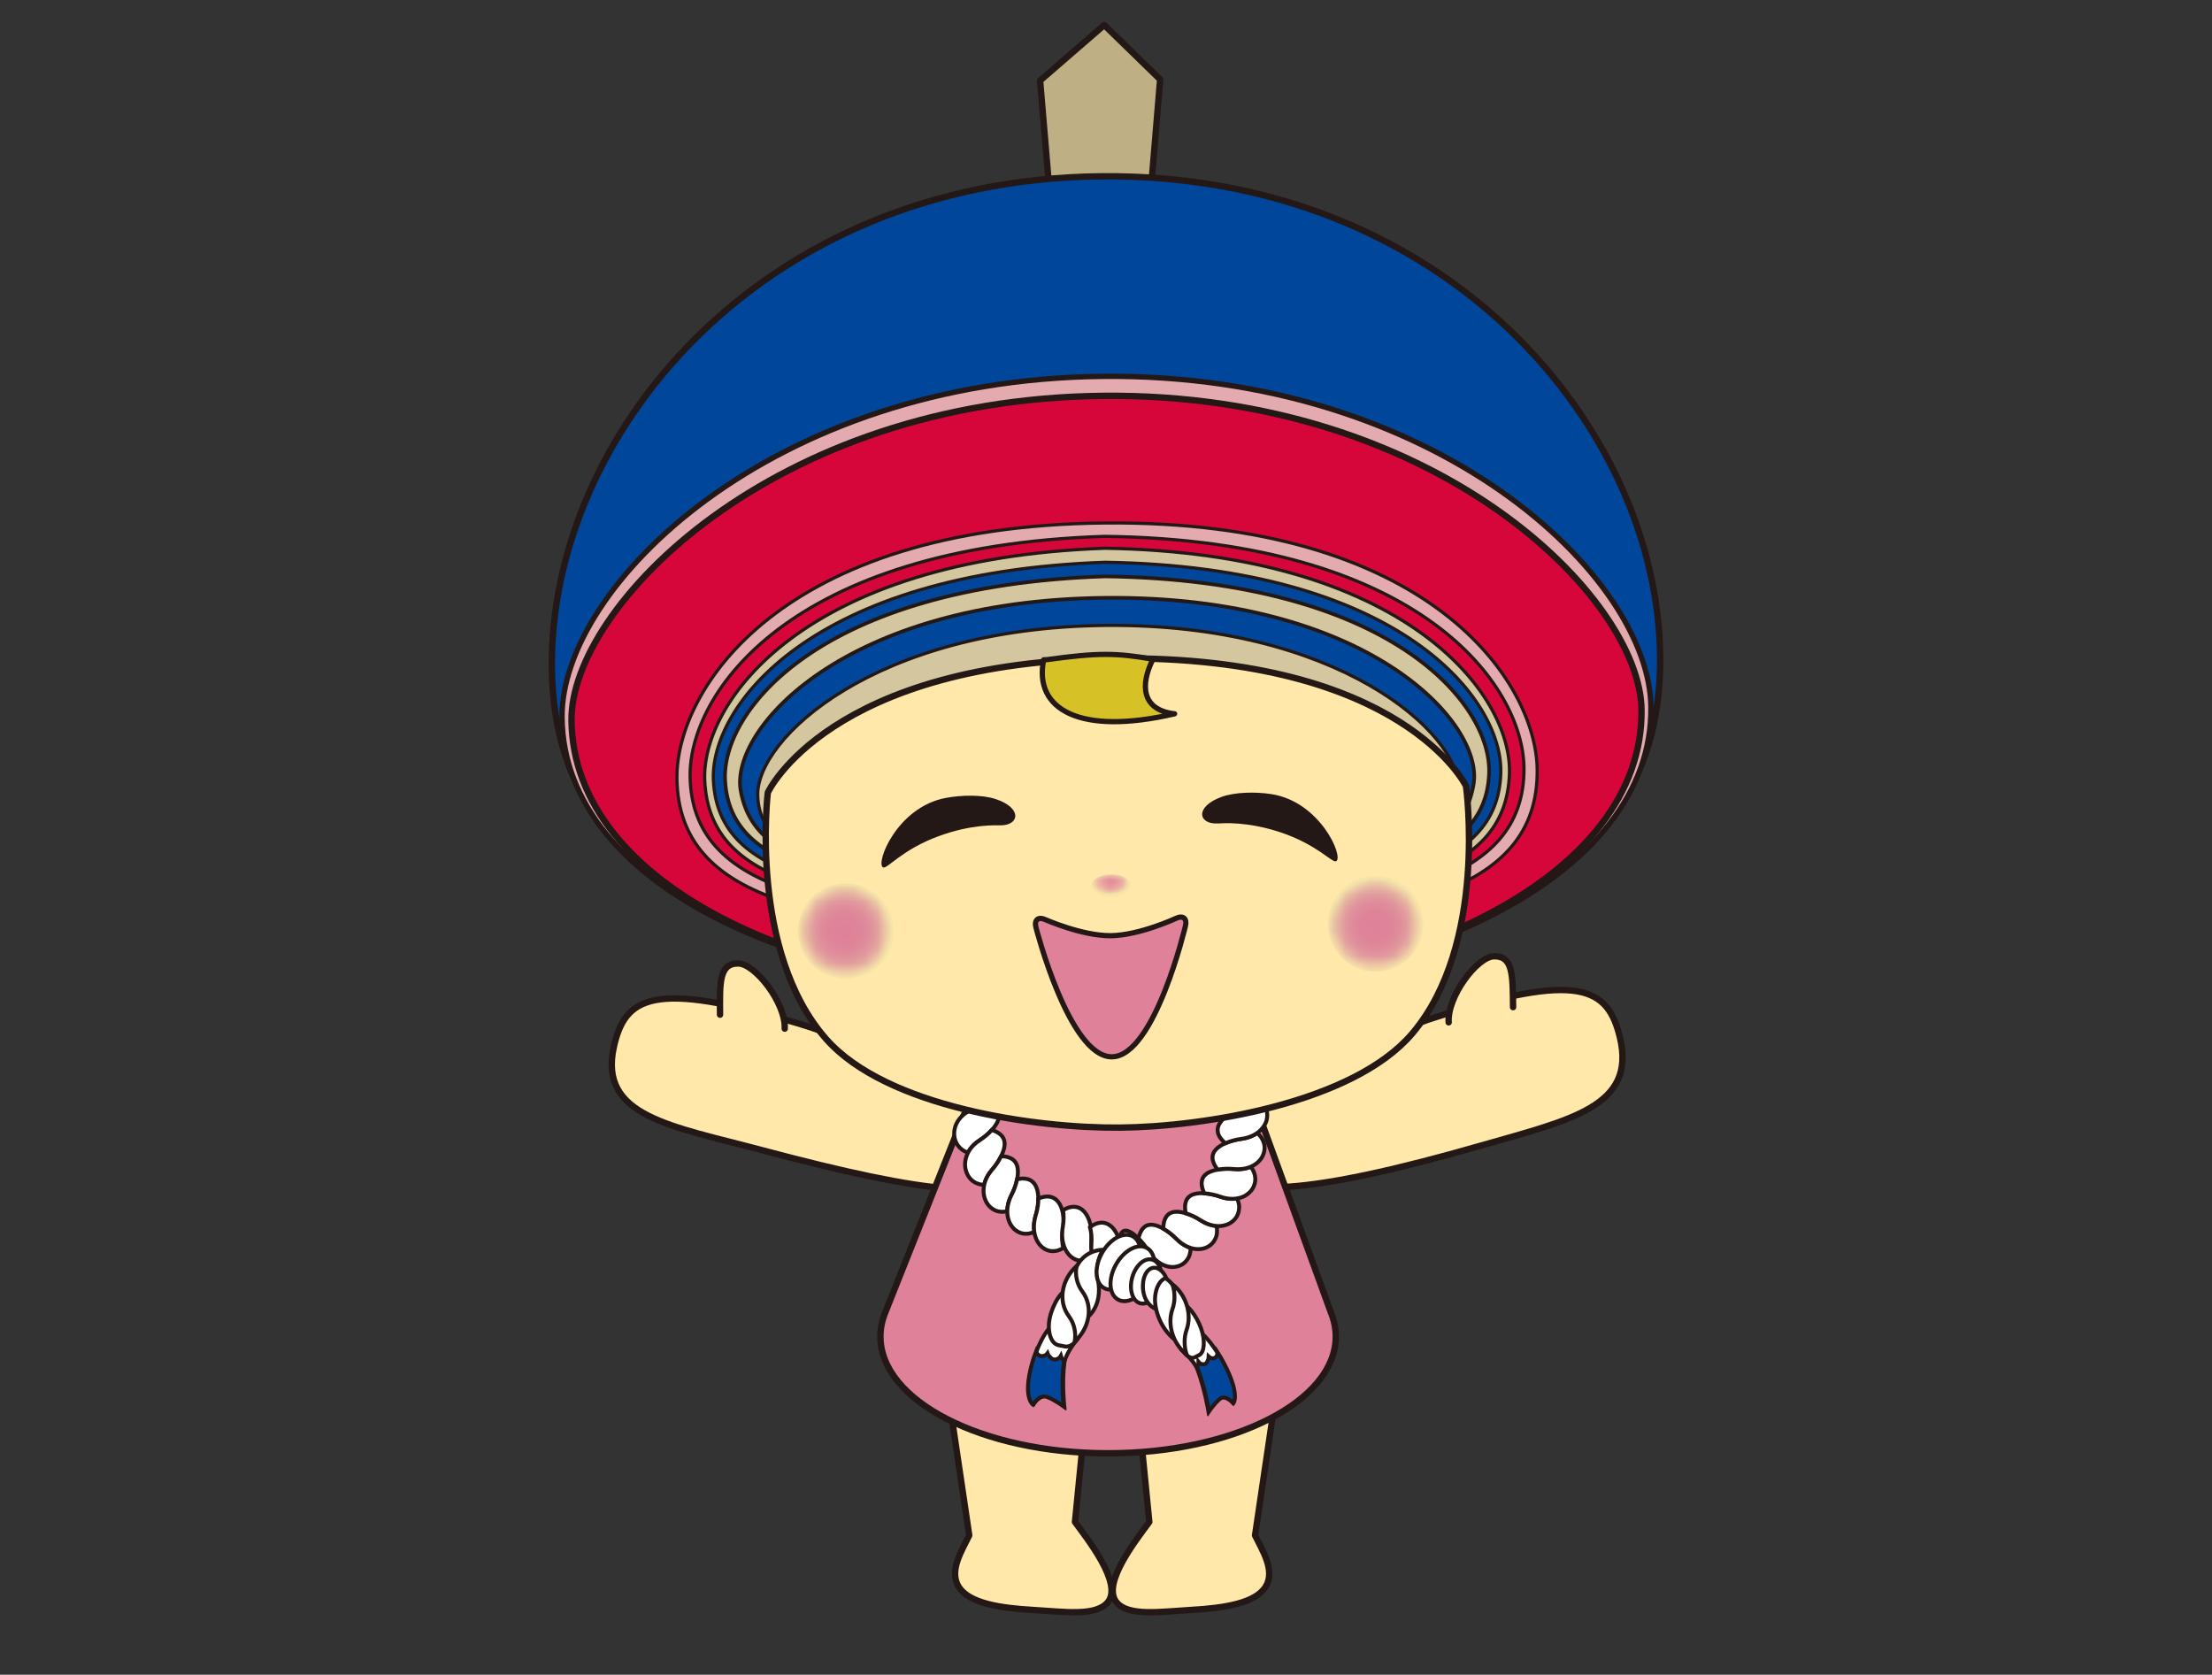 <?xml version="1.0" encoding="utf-8"?>
<!-- Generator: Adobe Illustrator 15.0.0, SVG Export Plug-In  -->
<!DOCTYPE svg PUBLIC "-//W3C//DTD SVG 1.1//EN" "http://www.w3.org/Graphics/SVG/1.1/DTD/svg11.dtd">
<svg version="1.1"
	 xmlns="http://www.w3.org/2000/svg" xmlns:xlink="http://www.w3.org/1999/xlink" xmlns:a="http://ns.adobe.com/AdobeSVGViewerExtensions/3.0/"
	 x="0px" y="0px" width="177px" height="134px" viewBox="-43.902 -1.747 177 134" enable-background="new -43.902 -1.747 177 134"
	 xml:space="preserve">
<rect x="-43.902" y="-1.747" width="177" height="134" fill="#333333" stroke="none"/>
<defs>
</defs>
<path fill="#FFE8A9" d="M48.063,120.032l-1.041-10.542l11.327-0.688l-1.824,12.301c0.565,1.179,1.647,2.82,0.85,4.106
	c-0.818,1.321-3.273,1.709-5.931,1.861c-2.549,0.146-5.097,0.547-6.03-0.647C44.238,124.917,47.139,121.309,48.063,120.032"/>
<path fill="none" stroke="#231815" stroke-width="0.51" stroke-linecap="round" stroke-linejoin="round" stroke-miterlimit="10" d="
	M48.063,120.032l-1.041-10.542l11.327-0.688l-1.824,12.301c0.565,1.179,1.647,2.82,0.85,4.106c-0.818,1.321-3.273,1.709-5.931,1.861
	c-2.549,0.146-5.097,0.547-6.03-0.647C44.238,124.917,47.139,121.309,48.063,120.032z"/>
<path fill="#FFE8A9" d="M85.723,81.279c1.32,5.521-3.955,6.581-11.122,8.639c-13.233,3.8-20.431,4.503-21.409,1.364
	c-0.979-3.139,10.764-9.404,17.869-11.665C82.453,75.992,84.752,77.227,85.723,81.279"/>
<path fill="none" stroke="#231815" stroke-width="0.51" stroke-linecap="round" stroke-linejoin="round" stroke-miterlimit="10" d="
	M85.723,81.279c1.32,5.521-3.955,6.581-11.122,8.639c-13.233,3.8-20.431,4.503-21.409,1.364
	c-0.979-3.139,10.764-9.404,17.869-11.665C82.453,75.992,84.752,77.227,85.723,81.279z"/>
<path fill="#FFE8A9" d="M72.018,80.054c-0.136-2.038,2.273-5.261,3.627-5.286c1.532-0.029,1.499,1.515,1.526,4.07"/>
<path fill="none" stroke="#231815" stroke-width="0.51" stroke-linecap="round" stroke-linejoin="round" stroke-miterlimit="10" d="
	M72.018,80.054c-0.136-2.038,2.273-5.261,3.627-5.286c1.532-0.029,1.499,1.515,1.526,4.07"/>
<path fill="#FFE8A9" d="M5.211,82.045c-1.216,5.546,4.597,6.3,11.802,8.222c13.303,3.547,19.993,4.318,20.913,1.161
	c0.92-3.156-10.941-9.198-18.088-11.323C8.38,76.697,6.104,77.976,5.211,82.045"/>
<path fill="none" stroke="#231815" stroke-width="0.51" stroke-linecap="round" stroke-linejoin="round" stroke-miterlimit="10" d="
	M5.211,82.045c-1.216,5.546,4.597,6.3,11.802,8.222c13.303,3.547,19.993,4.318,20.913,1.161c0.92-3.156-10.941-9.198-18.088-11.323
	C8.38,76.697,6.104,77.976,5.211,82.045z"/>
<path fill="#FFE8A9" d="M18.89,80.56c0.097-2.04-2.373-5.217-3.728-5.217c-1.532,0.001-1.469,1.543-1.448,4.1"/>
<path fill="none" stroke="#231815" stroke-width="0.51" stroke-linecap="round" stroke-linejoin="round" stroke-miterlimit="10" d="
	M18.89,80.56c0.097-2.04-2.373-5.217-3.728-5.217c-1.532,0.001-1.469,1.543-1.448,4.1"/>
<path fill="#FFE8A9" d="M42.116,120.033l1.041-10.543l-11.327-0.687l1.824,12.3c-0.565,1.179-1.647,2.82-0.85,4.106
	c0.819,1.321,3.273,1.709,5.931,1.862c2.549,0.146,5.097,0.547,6.029-0.648C45.941,124.917,43.04,121.309,42.116,120.033"/>
<path fill="none" stroke="#231815" stroke-width="0.51" stroke-linecap="round" stroke-linejoin="round" stroke-miterlimit="10" d="
	M42.116,120.033l1.041-10.543l-11.327-0.687l1.824,12.3c-0.565,1.179-1.647,2.82-0.85,4.106c0.819,1.321,3.273,1.709,5.931,1.862
	c2.549,0.146,5.097,0.547,6.029-0.648C45.941,124.917,43.04,121.309,42.116,120.033z"/>
<path fill="#DE8199" d="M62.583,103.241l-5.805-15.962l-23.533,0.135l-6.298,15.828c-0.261,0.631-0.4,1.283-0.4,1.953
	c0,5.159,8.157,9.342,18.218,9.342c10.061,0,18.218-4.183,18.218-9.342C62.983,104.525,62.843,103.871,62.583,103.241"/>
<path fill="none" stroke="#231815" stroke-width="0.51" stroke-linecap="round" stroke-linejoin="round" stroke-miterlimit="10" d="
	M62.583,103.241l-5.805-15.962l-23.533,0.135l-6.298,15.828c-0.261,0.631-0.4,1.283-0.4,1.953c0,5.159,8.157,9.342,18.218,9.342
	c10.061,0,18.218-4.183,18.218-9.342C62.983,104.525,62.843,103.871,62.583,103.241z"/>
<path fill="#FFFFFF" d="M41.255,110.743c0,0-0.72-0.537-1.326-0.761s-1.123,0.617-1.123,0.617s-0.716-0.458-0.227-2.685
	c0.153-0.698,0.585-2.254,1.418-3.315l2.229,0.89c0,0-0.865,1.088-0.959,1.801C41.057,108.902,41.255,110.743,41.255,110.743"/>
<path fill="none" stroke="#231815" stroke-width="0.315" stroke-miterlimit="10" d="M41.255,110.743c0,0-0.72-0.537-1.326-0.761
	s-1.123,0.617-1.123,0.617s-0.716-0.458-0.227-2.685c0.153-0.698,0.585-2.254,1.418-3.315l2.229,0.89c0,0-0.865,1.088-0.959,1.801
	C41.057,108.902,41.255,110.743,41.255,110.743z"/>
<path fill="#00469B" d="M40.986,106.737c-0.074,0.134-0.194,0.239-0.366,0.278c-0.229,0.054-0.405-0.042-0.515-0.203
	c-0.084-0.069-0.147-0.166-0.187-0.279c-0.074,0.102-0.181,0.18-0.323,0.213c-0.296,0.069-0.503-0.109-0.594-0.357
	c-0.242,0.628-0.395,1.213-0.474,1.571c-0.489,2.228,0.227,2.685,0.227,2.685s0.516-0.84,1.123-0.616s1.326,0.761,1.326,0.761
	s-0.199-1.841,0.013-3.453c0.009-0.067,0.026-0.139,0.048-0.212C41.125,107.05,41.032,106.904,40.986,106.737"/>
<path fill="none" stroke="#231815" stroke-width="0.315" stroke-miterlimit="10" d="M40.986,106.737
	c-0.074,0.134-0.194,0.239-0.366,0.278c-0.229,0.054-0.405-0.042-0.515-0.203c-0.084-0.069-0.147-0.166-0.187-0.279
	c-0.074,0.102-0.181,0.18-0.323,0.213c-0.296,0.069-0.503-0.109-0.594-0.357c-0.242,0.628-0.395,1.213-0.474,1.571
	c-0.489,2.228,0.227,2.685,0.227,2.685s0.516-0.84,1.123-0.616s1.326,0.761,1.326,0.761s-0.199-1.841,0.013-3.453
	c0.009-0.067,0.026-0.139,0.048-0.212C41.125,107.05,41.032,106.904,40.986,106.737z"/>
<path fill="#FFFFFF" d="M52.79,111.156c0,0,0.451-0.672,0.889-1.018c0.438-0.345,1.07,0.359,1.07,0.359s0.467-0.595-0.492-2.646
	c-0.301-0.643-1.043-2.057-1.988-2.907l-1.592,1.333c0,0,0.979,0.869,1.234,1.54C52.489,109.333,52.79,111.156,52.79,111.156"/>
<path fill="none" stroke="#231815" stroke-width="0.315" stroke-miterlimit="10" d="M52.79,111.156c0,0,0.451-0.672,0.889-1.018
	c0.438-0.345,1.07,0.359,1.07,0.359s0.467-0.595-0.492-2.646c-0.301-0.643-1.043-2.057-1.988-2.907l-1.592,1.333
	c0,0,0.979,0.869,1.234,1.54C52.489,109.333,52.79,111.156,52.79,111.156z"/>
<path fill="#00469B" d="M52.001,107.222c0.094,0.113,0.218,0.189,0.368,0.191c0.2,0.004,0.319-0.127,0.368-0.306
	c0.05-0.085,0.077-0.192,0.081-0.31c0.086,0.082,0.192,0.136,0.316,0.138c0.259,0.004,0.382-0.213,0.394-0.472
	c0.355,0.557,0.626,1.09,0.781,1.42c0.96,2.053,0.491,2.646,0.491,2.646s-0.631-0.704-1.069-0.359
	c-0.438,0.346-0.888,1.018-0.888,1.018s-0.302-1.823-0.88-3.339c-0.024-0.063-0.057-0.129-0.092-0.194
	C51.966,107.554,52.006,107.394,52.001,107.222"/>
<path fill="none" stroke="#231815" stroke-width="0.315" stroke-miterlimit="10" d="M52.001,107.222
	c0.094,0.113,0.218,0.189,0.368,0.191c0.2,0.004,0.319-0.127,0.368-0.306c0.05-0.085,0.077-0.192,0.081-0.31
	c0.086,0.082,0.192,0.136,0.316,0.138c0.259,0.004,0.382-0.213,0.394-0.472c0.355,0.557,0.626,1.09,0.781,1.42
	c0.96,2.053,0.491,2.646,0.491,2.646s-0.631-0.704-1.069-0.359c-0.438,0.346-0.888,1.018-0.888,1.018s-0.302-1.823-0.88-3.339
	c-0.024-0.063-0.057-0.129-0.092-0.194C51.966,107.554,52.006,107.394,52.001,107.222z"/>
<path fill="#FFFFFF" d="M34.471,89.501c0.621-0.402,1.076-0.863,1.333-1.282c0.263-0.426,0.31-0.819,0.097-1.214
	c-0.135-0.227-0.335-0.432-0.609-0.606c-0.311,0.214-0.713,0.409-1.164,0.551c-0.348,0.108-0.659,0.271-0.917,0.48
	c-0.249,0.209-0.457,0.464-0.585,0.743c-0.265,0.557-0.236,1.221,0.11,1.721c0.213,0.287,0.489,0.486,0.822,0.582
	C33.75,90.099,34.073,89.759,34.471,89.501"/>
<path fill="none" stroke="#231815" stroke-width="0.315" stroke-miterlimit="10" d="M34.471,89.501
	c0.621-0.402,1.076-0.863,1.333-1.282c0.263-0.426,0.31-0.819,0.097-1.214c-0.135-0.227-0.335-0.432-0.609-0.606
	c-0.311,0.214-0.713,0.409-1.164,0.551c-0.348,0.108-0.659,0.271-0.917,0.48c-0.249,0.209-0.457,0.464-0.585,0.743
	c-0.265,0.557-0.236,1.221,0.11,1.721c0.213,0.287,0.489,0.486,0.822,0.582C33.75,90.099,34.073,89.759,34.471,89.501z"/>
<path fill="#FFFFFF" d="M35.475,91.858c0.489-0.565,0.801-1.142,0.938-1.615c0.142-0.481,0.085-0.861-0.215-1.169
	c-0.184-0.175-0.426-0.312-0.736-0.406c-0.249,0.281-0.588,0.574-0.99,0.834c-0.308,0.199-0.564,0.441-0.76,0.718
	c-0.186,0.271-0.316,0.579-0.366,0.888c-0.105,0.619,0.104,1.25,0.568,1.627c0.28,0.212,0.598,0.322,0.941,0.318
	C34.941,92.639,35.16,92.22,35.475,91.858"/>
<path fill="none" stroke="#231815" stroke-width="0.315" stroke-miterlimit="10" d="M35.475,91.858
	c0.489-0.565,0.801-1.142,0.938-1.615c0.142-0.481,0.085-0.861-0.215-1.169c-0.184-0.175-0.426-0.312-0.736-0.406
	c-0.249,0.281-0.588,0.574-0.99,0.834c-0.308,0.199-0.564,0.441-0.76,0.718c-0.186,0.271-0.316,0.579-0.366,0.888
	c-0.105,0.619,0.104,1.25,0.568,1.627c0.28,0.212,0.598,0.322,0.941,0.318C34.941,92.639,35.16,92.22,35.475,91.858z"/>
<path fill="#FFFFFF" d="M37.04,93.861c0.174-0.334,0.3-0.665,0.381-0.972c0.08-0.306,0.13-0.599,0.126-0.848
	c0.009-0.513-0.155-0.878-0.528-1.09c-0.227-0.118-0.494-0.179-0.818-0.181c-0.162,0.342-0.41,0.723-0.727,1.087
	c-0.243,0.279-0.425,0.586-0.541,0.905c-0.108,0.313-0.153,0.643-0.126,0.95c0.056,0.614,0.393,1.157,0.923,1.388
	c0.307,0.136,0.645,0.146,0.968,0.068C36.705,94.742,36.815,94.295,37.04,93.861"/>
<path fill="none" stroke="#231815" stroke-width="0.315" stroke-miterlimit="10" d="M37.04,93.861
	c0.174-0.334,0.3-0.665,0.381-0.972c0.08-0.306,0.13-0.599,0.126-0.848c0.009-0.513-0.155-0.878-0.528-1.09
	c-0.227-0.118-0.494-0.179-0.818-0.181c-0.162,0.342-0.41,0.723-0.727,1.087c-0.243,0.279-0.425,0.586-0.541,0.905
	c-0.108,0.313-0.153,0.643-0.126,0.95c0.056,0.614,0.393,1.157,0.923,1.388c0.307,0.136,0.645,0.146,0.968,0.068
	C36.705,94.742,36.815,94.295,37.04,93.861z"/>
<path fill="#FFFFFF" d="M38.981,95.476c0.11-0.359,0.172-0.707,0.195-1.03c0.022-0.323,0-0.612-0.052-0.869
	c-0.027-0.128-0.064-0.243-0.112-0.349c-0.045-0.106-0.099-0.203-0.164-0.285c-0.135-0.162-0.297-0.284-0.517-0.342
	c-0.248-0.074-0.538-0.061-0.848,0.014c-0.076,0.383-0.216,0.809-0.444,1.246c-0.345,0.662-0.427,1.373-0.254,1.951
	c0.083,0.293,0.232,0.539,0.422,0.742c0.195,0.191,0.433,0.336,0.705,0.392c0.32,0.063,0.641,0.021,0.947-0.124
	C38.795,96.413,38.836,95.943,38.981,95.476"/>
<path fill="none" stroke="#231815" stroke-width="0.315" stroke-miterlimit="10" d="M38.981,95.476
	c0.11-0.359,0.172-0.707,0.195-1.03c0.022-0.323,0-0.612-0.052-0.869c-0.027-0.128-0.064-0.243-0.112-0.349
	c-0.045-0.106-0.099-0.203-0.164-0.285c-0.135-0.162-0.297-0.284-0.517-0.342c-0.248-0.074-0.538-0.061-0.848,0.014
	c-0.076,0.383-0.216,0.809-0.444,1.246c-0.345,0.662-0.427,1.373-0.254,1.951c0.083,0.293,0.232,0.539,0.422,0.742
	c0.195,0.191,0.433,0.336,0.705,0.392c0.32,0.063,0.641,0.021,0.947-0.124C38.795,96.413,38.836,95.943,38.981,95.476z"/>
<path fill="#FFFFFF" d="M41.142,96.759c0.126-0.742,0.063-1.419-0.131-1.908c-0.194-0.493-0.521-0.803-0.979-0.855
	c-0.271-0.027-0.555,0.033-0.85,0.166c0.003,0.395-0.059,0.847-0.202,1.314c-0.111,0.359-0.16,0.716-0.15,1.051
	c0.014,0.33,0.084,0.641,0.205,0.911c0.124,0.264,0.297,0.489,0.508,0.652c0.212,0.156,0.459,0.26,0.73,0.274
	c0.317,0.015,0.625-0.074,0.909-0.257C41.076,97.708,41.058,97.244,41.142,96.759"/>
<path fill="none" stroke="#231815" stroke-width="0.315" stroke-miterlimit="10" d="M41.142,96.759
	c0.126-0.742,0.063-1.419-0.131-1.908c-0.194-0.493-0.521-0.803-0.979-0.855c-0.271-0.027-0.555,0.033-0.85,0.166
	c0.003,0.395-0.059,0.847-0.202,1.314c-0.111,0.359-0.16,0.716-0.15,1.051c0.014,0.33,0.084,0.641,0.205,0.911
	c0.124,0.264,0.297,0.489,0.508,0.652c0.212,0.156,0.459,0.26,0.73,0.274c0.317,0.015,0.625-0.074,0.909-0.257
	C41.076,97.708,41.058,97.244,41.142,96.759z"/>
<path fill="#FFFFFF" d="M43.43,97.443c0.059-0.76-0.079-1.416-0.33-1.89c-0.129-0.233-0.285-0.42-0.469-0.55
	c-0.187-0.125-0.396-0.193-0.635-0.191c-0.278,0.006-0.559,0.104-0.834,0.276c0.062,0.394,0.062,0.851-0.021,1.335
	c-0.064,0.372-0.069,0.73-0.021,1.06c0.049,0.328,0.154,0.622,0.301,0.872c0.294,0.498,0.764,0.8,1.298,0.773
	c0.311-0.012,0.608-0.146,0.872-0.35C43.454,98.388,43.392,97.937,43.43,97.443"/>
<path fill="none" stroke="#231815" stroke-width="0.315" stroke-miterlimit="10" d="M43.43,97.443
	c0.059-0.76-0.079-1.416-0.33-1.89c-0.129-0.233-0.285-0.42-0.469-0.55c-0.187-0.125-0.396-0.193-0.635-0.191
	c-0.278,0.006-0.559,0.104-0.834,0.276c0.062,0.394,0.062,0.851-0.021,1.335c-0.064,0.372-0.069,0.73-0.021,1.06
	c0.049,0.328,0.154,0.622,0.301,0.872c0.294,0.498,0.764,0.8,1.298,0.773c0.311-0.012,0.608-0.146,0.872-0.35
	C43.454,98.388,43.392,97.937,43.43,97.443z"/>
<path fill="#FFFFFF" d="M45.795,98.591c0.002-0.756-0.183-1.411-0.479-1.857c-0.147-0.226-0.324-0.398-0.524-0.508
	c-0.197-0.113-0.42-0.163-0.662-0.135c-0.277,0.025-0.554,0.155-0.813,0.357c0.106,0.384,0.152,0.837,0.114,1.331
	c-0.059,0.754,0.114,1.427,0.444,1.894c0.328,0.468,0.812,0.723,1.335,0.656c0.306-0.045,0.59-0.193,0.838-0.417
	C45.885,99.534,45.793,99.085,45.795,98.591"/>
<path fill="none" stroke="#231815" stroke-width="0.315" stroke-miterlimit="10" d="M45.795,98.591
	c0.002-0.756-0.183-1.411-0.479-1.857c-0.147-0.226-0.324-0.398-0.524-0.508c-0.197-0.113-0.42-0.163-0.662-0.135
	c-0.277,0.025-0.554,0.155-0.813,0.357c0.106,0.384,0.152,0.837,0.114,1.331c-0.059,0.754,0.114,1.427,0.444,1.894
	c0.328,0.468,0.812,0.723,1.335,0.656c0.306-0.045,0.59-0.193,0.838-0.417C45.885,99.534,45.793,99.085,45.795,98.591z"/>
<path fill="#FFFFFF" d="M48.023,98.393c-0.203-0.331-0.421-0.616-0.634-0.848c-0.213-0.242-0.424-0.423-0.614-0.565
	c-0.385-0.271-0.693-0.347-0.885-0.141c-0.041,0.057-0.119,0.148-0.146,0.248c-0.021,0.051-0.048,0.107-0.081,0.169
	c-0.014,0.06-0.037,0.124-0.07,0.192c-0.025,0.072-0.063,0.165-0.059,0.258c0,0.096,0.004,0.197,0.011,0.307
	c0.007,0.111,0.021,0.225,0.04,0.34c0.016,0.117,0.033,0.238,0.051,0.363c0.054,0.393,0.191,0.73,0.401,1.021
	c0.201,0.279,0.476,0.506,0.758,0.641c0.574,0.279,1.229,0.24,1.676-0.145c0.266-0.219,0.432-0.527,0.511-0.871
	C48.616,99.15,48.286,98.821,48.023,98.393"/>
<path fill="none" stroke="#231815" stroke-width="0.315" stroke-miterlimit="10" d="M48.023,98.393
	c-0.203-0.331-0.421-0.616-0.634-0.848c-0.213-0.242-0.424-0.423-0.614-0.565c-0.385-0.271-0.693-0.347-0.885-0.141
	c-0.041,0.057-0.119,0.148-0.146,0.248c-0.021,0.051-0.048,0.107-0.081,0.169c-0.014,0.06-0.037,0.124-0.07,0.192
	c-0.025,0.072-0.063,0.165-0.059,0.258c0,0.096,0.004,0.197,0.011,0.307c0.007,0.111,0.021,0.225,0.04,0.34
	c0.016,0.117,0.033,0.238,0.051,0.363c0.054,0.393,0.191,0.73,0.401,1.021c0.201,0.279,0.476,0.506,0.758,0.641
	c0.574,0.279,1.229,0.24,1.676-0.145c0.266-0.219,0.432-0.527,0.511-0.871C48.616,99.15,48.286,98.821,48.023,98.393z"/>
<path fill="#FFFFFF" d="M50.232,97.379c-0.271-0.274-0.546-0.495-0.811-0.671c-0.269-0.18-0.521-0.302-0.755-0.379
	c-0.471-0.152-0.85-0.102-1.125,0.23c-0.16,0.187-0.271,0.467-0.346,0.783c0.272,0.274,0.563,0.614,0.827,1.05
	c0.4,0.657,0.972,1.083,1.556,1.206c0.577,0.116,1.161-0.06,1.501-0.532c0.202-0.268,0.292-0.607,0.294-0.96
	C50.976,97.982,50.585,97.74,50.232,97.379"/>
<path fill="none" stroke="#231815" stroke-width="0.315" stroke-miterlimit="10" d="M50.232,97.379
	c-0.271-0.274-0.546-0.495-0.811-0.671c-0.269-0.18-0.521-0.302-0.755-0.379c-0.471-0.152-0.85-0.102-1.125,0.23
	c-0.16,0.187-0.271,0.467-0.346,0.783c0.272,0.274,0.563,0.614,0.827,1.05c0.4,0.657,0.972,1.083,1.556,1.206
	c0.577,0.116,1.161-0.06,1.501-0.532c0.202-0.268,0.292-0.607,0.294-0.96C50.976,97.982,50.585,97.74,50.232,97.379z"/>
<path fill="#FFFFFF" d="M52.175,95.897c-0.322-0.208-0.64-0.365-0.934-0.476c-0.294-0.109-0.575-0.186-0.816-0.203
	c-0.243-0.02-0.464-0.003-0.637,0.082c-0.183,0.072-0.322,0.211-0.428,0.406c-0.123,0.225-0.174,0.526-0.18,0.855
	c0.339,0.196,0.697,0.458,1.051,0.817c0.271,0.274,0.564,0.486,0.865,0.622c0.301,0.139,0.614,0.213,0.905,0.203
	c0.147-0.002,0.291-0.022,0.429-0.059c0.136-0.037,0.262-0.096,0.38-0.168c0.238-0.141,0.426-0.356,0.546-0.622
	c0.145-0.304,0.156-0.665,0.087-1.005C53.024,96.315,52.598,96.172,52.175,95.897"/>
<path fill="none" stroke="#231815" stroke-width="0.315" stroke-miterlimit="10" d="M52.175,95.897
	c-0.322-0.208-0.64-0.365-0.934-0.476c-0.294-0.109-0.575-0.186-0.816-0.203c-0.243-0.02-0.464-0.003-0.637,0.082
	c-0.183,0.072-0.322,0.211-0.428,0.406c-0.123,0.225-0.174,0.526-0.18,0.855c0.339,0.196,0.697,0.458,1.051,0.817
	c0.271,0.274,0.564,0.486,0.865,0.622c0.301,0.139,0.614,0.213,0.905,0.203c0.147-0.002,0.291-0.022,0.429-0.059
	c0.136-0.037,0.262-0.096,0.38-0.168c0.238-0.141,0.426-0.356,0.546-0.622c0.145-0.304,0.156-0.665,0.087-1.005
	C53.024,96.315,52.598,96.172,52.175,95.897z"/>
<path fill="#FFFFFF" d="M53.747,94.007c-0.359-0.127-0.703-0.205-1.012-0.244c-0.314-0.043-0.601-0.05-0.838-0.014
	c-0.24,0.035-0.45,0.1-0.6,0.219c-0.158,0.114-0.271,0.271-0.325,0.49c-0.075,0.244-0.06,0.549,0.007,0.874
	c0.367,0.112,0.774,0.292,1.196,0.564c0.324,0.21,0.65,0.345,0.976,0.413c0.324,0.068,0.646,0.068,0.93-0.01
	c0.143-0.036,0.28-0.089,0.407-0.155c0.126-0.069,0.235-0.157,0.336-0.255c0.099-0.1,0.186-0.211,0.256-0.332
	c0.064-0.127,0.112-0.264,0.142-0.408c0.033-0.17,0.043-0.336,0.016-0.506c-0.026-0.171-0.079-0.338-0.153-0.497
	c-0.206,0.034-0.423,0.042-0.645,0.02C54.213,94.143,53.98,94.088,53.747,94.007"/>
<path fill="none" stroke="#231815" stroke-width="0.315" stroke-miterlimit="10" d="M53.747,94.007
	c-0.359-0.127-0.703-0.205-1.012-0.244c-0.314-0.043-0.601-0.05-0.838-0.014c-0.24,0.035-0.45,0.1-0.6,0.219
	c-0.158,0.114-0.271,0.271-0.325,0.49c-0.075,0.244-0.06,0.549,0.007,0.874c0.367,0.112,0.774,0.292,1.196,0.564
	c0.324,0.21,0.65,0.345,0.976,0.413c0.324,0.068,0.646,0.068,0.93-0.01c0.143-0.036,0.28-0.089,0.407-0.155
	c0.126-0.069,0.235-0.157,0.336-0.255c0.099-0.1,0.186-0.211,0.256-0.332c0.064-0.127,0.112-0.264,0.142-0.408
	c0.033-0.17,0.043-0.336,0.016-0.506c-0.026-0.171-0.079-0.338-0.153-0.497c-0.206,0.034-0.423,0.042-0.645,0.02
	C54.213,94.143,53.98,94.088,53.747,94.007z"/>
<path fill="#FFFFFF" d="M54.847,91.794c-0.372-0.034-0.727-0.029-1.043,0.004c-0.318,0.033-0.581,0.104-0.814,0.19
	c-0.235,0.086-0.403,0.208-0.532,0.354c-0.133,0.144-0.189,0.331-0.204,0.548c-0.017,0.252,0.073,0.549,0.204,0.846
	c0.387,0.028,0.816,0.104,1.289,0.271c0.359,0.126,0.717,0.187,1.043,0.171c0.327-0.015,0.646-0.09,0.906-0.231
	c0.256-0.145,0.482-0.34,0.63-0.581c0.142-0.243,0.229-0.521,0.22-0.814c-0.02-0.347-0.149-0.667-0.362-0.939
	C55.792,91.774,55.336,91.84,54.847,91.794"/>
<path fill="none" stroke="#231815" stroke-width="0.315" stroke-miterlimit="10" d="M54.847,91.794
	c-0.372-0.034-0.727-0.029-1.043,0.004c-0.318,0.033-0.581,0.104-0.814,0.19c-0.235,0.086-0.403,0.208-0.532,0.354
	c-0.133,0.144-0.189,0.331-0.204,0.548c-0.017,0.252,0.073,0.549,0.204,0.846c0.387,0.028,0.816,0.104,1.289,0.271
	c0.359,0.126,0.717,0.187,1.043,0.171c0.327-0.015,0.646-0.09,0.906-0.231c0.256-0.145,0.482-0.34,0.63-0.581
	c0.142-0.243,0.229-0.521,0.22-0.814c-0.02-0.347-0.149-0.667-0.362-0.939C55.792,91.774,55.336,91.84,54.847,91.794z"/>
<path fill="#FFFFFF" d="M55.425,89.38c-0.378,0.049-0.711,0.137-1.012,0.244c-0.302,0.106-0.559,0.234-0.757,0.379
	c-0.408,0.287-0.598,0.631-0.518,1.063c0.059,0.258,0.184,0.512,0.391,0.774c0.375-0.069,0.833-0.09,1.317-0.046
	c0.746,0.072,1.437-0.123,1.877-0.522c0.112-0.099,0.212-0.208,0.297-0.326c0.079-0.118,0.14-0.246,0.186-0.378
	c0.09-0.266,0.117-0.551,0.034-0.832c-0.092-0.327-0.273-0.607-0.55-0.824C56.353,89.152,55.911,89.316,55.425,89.38"/>
<path fill="none" stroke="#231815" stroke-width="0.315" stroke-miterlimit="10" d="M55.425,89.38
	c-0.378,0.049-0.711,0.137-1.012,0.244c-0.302,0.106-0.559,0.234-0.757,0.379c-0.408,0.287-0.598,0.631-0.518,1.063
	c0.059,0.258,0.184,0.512,0.391,0.774c0.375-0.069,0.833-0.09,1.317-0.046c0.746,0.072,1.437-0.123,1.877-0.522
	c0.112-0.099,0.212-0.208,0.297-0.326c0.079-0.118,0.14-0.246,0.186-0.378c0.09-0.266,0.117-0.551,0.034-0.832
	c-0.092-0.327-0.273-0.607-0.55-0.824C56.353,89.152,55.911,89.316,55.425,89.38z"/>
<path fill="#FFFFFF" d="M55.517,86.895c-0.709,0.243-1.288,0.601-1.619,0.974c-0.16,0.189-0.294,0.379-0.34,0.576
	c-0.025,0.1-0.03,0.199-0.022,0.301c0.004,0.1,0.026,0.201,0.069,0.306c0.101,0.242,0.301,0.47,0.548,0.677
	c0.362-0.153,0.781-0.283,1.272-0.348c0.375-0.049,0.717-0.156,1.015-0.313c0.295-0.156,0.529-0.361,0.713-0.598
	c0.09-0.117,0.167-0.243,0.226-0.373c0.053-0.129,0.089-0.264,0.107-0.398c0.019-0.136,0.021-0.272,0.003-0.408
	c-0.01-0.067-0.023-0.135-0.041-0.201c-0.022-0.066-0.049-0.131-0.081-0.193c-0.148-0.297-0.389-0.53-0.688-0.693
	C56.378,86.499,55.985,86.738,55.517,86.895"/>
<path fill="none" stroke="#231815" stroke-width="0.315" stroke-miterlimit="10" d="M55.517,86.895
	c-0.709,0.243-1.288,0.601-1.619,0.974c-0.16,0.189-0.294,0.379-0.34,0.576c-0.025,0.1-0.03,0.199-0.022,0.301
	c0.004,0.1,0.026,0.201,0.069,0.306c0.101,0.242,0.301,0.47,0.548,0.677c0.362-0.153,0.781-0.283,1.272-0.348
	c0.375-0.049,0.717-0.156,1.015-0.313c0.295-0.156,0.529-0.361,0.713-0.598c0.09-0.117,0.167-0.243,0.226-0.373
	c0.053-0.129,0.089-0.264,0.107-0.398c0.019-0.136,0.021-0.272,0.003-0.408c-0.01-0.067-0.023-0.135-0.041-0.201
	c-0.022-0.066-0.049-0.131-0.081-0.193c-0.148-0.297-0.389-0.53-0.688-0.693C56.378,86.499,55.985,86.738,55.517,86.895z"/>
<path fill="#FFFFFF" d="M42.018,101.751c-0.365-1.962,0.672-3.434,2.361-3.508c-0.426,0.623-0.598,1.482-0.415,2.465
	c0.365,1.961-0.673,3.434-2.362,3.508C42.029,103.591,42.201,102.734,42.018,101.751"/>
<path fill="none" stroke="#231815" stroke-width="0.315" stroke-miterlimit="10" d="M42.018,101.751
	c-0.365-1.962,0.672-3.434,2.361-3.508c-0.426,0.623-0.598,1.482-0.415,2.465c0.365,1.961-0.673,3.434-2.362,3.508
	C42.029,103.591,42.201,102.734,42.018,101.751z"/>
<path fill="#FFFFFF" d="M42.774,104.267c-0.213,1.07-0.873,1.84-1.474,1.721l-0.505-0.1c-0.601-0.12-0.916-1.084-0.703-2.154
	c0.214-1.07,1.008-2.43,1.608-2.31l0.37,0.689C42.672,102.233,42.987,103.197,42.774,104.267"/>
<path fill="none" stroke="#231815" stroke-width="0.315" stroke-miterlimit="10" d="M42.774,104.267
	c-0.213,1.07-0.873,1.84-1.474,1.721l-0.505-0.1c-0.601-0.12-0.916-1.084-0.703-2.154c0.214-1.07,1.008-2.43,1.608-2.31l0.37,0.689
	C42.672,102.233,42.987,103.197,42.774,104.267z"/>
<path fill="#FFFFFF" d="M46.883,99.958c-0.641,1.139-1.75,1.731-2.477,1.322c-0.727-0.408-0.797-1.664-0.156-2.803
	c0.641-1.14,1.749-1.731,2.476-1.322C47.454,97.564,47.523,98.818,46.883,99.958"/>
<ellipse transform="matrix(0.872 0.49 -0.49 0.872 54.479 -9.599)" fill="none" stroke="#231815" stroke-width="0.315" stroke-miterlimit="10" cx="45.567" cy="99.218" rx="1.51" ry="2.366"/>
<path fill="#FFFFFF" d="M48.031,100.884c-0.641,1.14-1.749,1.732-2.476,1.323c-0.728-0.408-0.798-1.663-0.157-2.803
	s1.749-1.731,2.476-1.323C48.601,98.491,48.671,99.746,48.031,100.884"/>
<ellipse transform="matrix(0.872 0.49 -0.49 0.872 55.05 -10.045)" fill="none" stroke="#231815" stroke-width="0.315" stroke-miterlimit="10" cx="46.714" cy="100.145" rx="1.51" ry="2.366"/>
<path fill="#FFFFFF" d="M48.924,101.155c-0.265,0.966-0.982,1.61-1.604,1.44s-0.909-1.091-0.645-2.057
	c0.265-0.965,0.982-1.61,1.604-1.44C48.901,99.269,49.189,100.189,48.924,101.155"/>
<ellipse transform="matrix(0.964 0.264 -0.264 0.964 28.36 -9.049)" fill="none" stroke="#231815" stroke-width="0.315" stroke-miterlimit="10" cx="47.8" cy="100.847" rx="1.165" ry="1.813"/>
<path fill="#FFFFFF" d="M41.624,103.564c-0.882-1.188-0.592-2.896,0.609-4.004c-0.113,0.717,0.032,1.443,0.475,2.037
	c0.881,1.188,0.592,2.896-0.61,4.004C42.211,104.885,42.065,104.16,41.624,103.564"/>
<path fill="none" stroke="#231815" stroke-width="0.315" stroke-miterlimit="10" d="M41.624,103.564
	c-0.882-1.188-0.592-2.896,0.609-4.004c-0.113,0.717,0.032,1.443,0.475,2.037c0.881,1.188,0.592,2.896-0.61,4.004
	C42.211,104.885,42.065,104.16,41.624,103.564z"/>
<path fill="#FFFFFF" d="M49.622,101.243c0.115,0.927-0.259,1.892-0.817,1.806c-0.533-0.083-1.12-0.623-1.235-1.549
	c-0.116-0.926,0.25-1.734,0.816-1.805C48.953,99.624,49.505,100.317,49.622,101.243"/>
<path fill="none" stroke="#231815" stroke-width="0.315" stroke-miterlimit="10" d="M49.622,101.243
	c0.115,0.927-0.259,1.892-0.817,1.806c-0.533-0.083-1.12-0.623-1.235-1.549c-0.116-0.926,0.25-1.734,0.816-1.805
	C48.953,99.624,49.505,100.317,49.622,101.243z"/>
<path fill="#FFFFFF" d="M50.181,103.712c0.411-1.283,0.276-2.434-0.825-3.195c-0.615,0.264-0.819,1.082-0.836,1.642
	c-0.027,0.916,0.436,2.399,1.594,3.301C49.965,104.967,49.975,104.355,50.181,103.712"/>
<path fill="none" stroke="#231815" stroke-width="0.315" stroke-miterlimit="10" d="M50.181,103.712
	c0.411-1.283,0.276-2.434-0.825-3.195c-0.615,0.264-0.819,1.082-0.836,1.642c-0.027,0.916,0.436,2.399,1.594,3.301
	C49.965,104.967,49.975,104.355,50.181,103.712z"/>
<path fill="#FFFFFF" d="M50.323,105.504c0.34,0.962,0.957,1.568,1.38,1.353l0.354-0.18c0.422-0.215,0.49-1.17,0.15-2.132
	c-0.34-0.963-1.157-2.096-1.579-1.88l-0.155,0.707C50.051,103.587,49.983,104.542,50.323,105.504"/>
<path fill="none" stroke="#231815" stroke-width="0.315" stroke-miterlimit="10" d="M50.323,105.504
	c0.34,0.962,0.957,1.568,1.38,1.353l0.354-0.18c0.422-0.215,0.49-1.17,0.15-2.132c-0.34-0.963-1.157-2.096-1.579-1.88l-0.155,0.707
	C50.051,103.587,49.983,104.542,50.323,105.504z"/>
<path fill="#FFFFFF" d="M51.05,104.65c0.447-1.261-0.058-2.807-1.132-3.634c0.205,0.649,0.223,1.354-0.002,1.983
	c-0.447,1.262,0.059,2.807,1.133,3.635C50.843,105.985,50.827,105.282,51.05,104.65"/>
<path fill="none" stroke="#231815" stroke-width="0.315" stroke-miterlimit="10" d="M51.05,104.65
	c0.447-1.261-0.058-2.807-1.132-3.634c0.205,0.649,0.223,1.354-0.002,1.983c-0.447,1.262,0.059,2.807,1.133,3.635
	C50.843,105.985,50.827,105.282,51.05,104.65z"/>
<g>
	<defs>
		<path id="SVGID_8_" d="M19.437,72.462c0,2.111,1.712,3.823,3.823,3.823s3.823-1.712,3.823-3.823s-1.711-3.822-3.823-3.822
			S19.437,70.351,19.437,72.462"/>
	</defs>
	<clipPath id="SVGID_9_">
		<use xlink:href="#SVGID_8_"  overflow="visible"/>
	</clipPath>
</g>
<g>
	<defs>
		<path id="SVGID_7_" d="M61.821,72.292c0,2.111,1.712,3.823,3.824,3.823c2.11,0,3.822-1.712,3.822-3.823s-1.712-3.822-3.822-3.822
			C63.533,68.47,61.821,70.181,61.821,72.292"/>
	</defs>
	<clipPath id="SVGID_10_">
		<use xlink:href="#SVGID_7_"  overflow="visible"/>
	</clipPath>
</g>
<g>
	<defs>
		<path id="SVGID_6_" d="M42.867,69.376c0,0.492,0.71,0.892,1.585,0.892c0.876,0,1.586-0.399,1.586-0.892
			c0-0.493-0.71-0.893-1.586-0.893C43.577,68.484,42.867,68.883,42.867,69.376"/>
	</defs>
	<clipPath id="SVGID_11_">
		<use xlink:href="#SVGID_6_"  overflow="visible"/>
	</clipPath>
</g>
<g>
	<defs>
		<rect id="SVGID_4_" x="37.938" y="50.269" width="13.029" height="6.654"/>
	</defs>
	<clipPath id="SVGID_12_">
		<use xlink:href="#SVGID_4_"  overflow="visible"/>
	</clipPath>
	<g clip-path="url(#SVGID_12_)">
		<defs>
			<rect id="SVGID_5_" x="37.938" y="50.269" width="13.029" height="6.654"/>
		</defs>
		<clipPath id="SVGID_13_">
			<use xlink:href="#SVGID_5_"  overflow="visible"/>
		</clipPath>
	</g>
</g>
<polygon fill="#BEAF85" points="40.03,13.034 39.325,4.7 44.458,0.255 48.931,4.609 48.233,12.956 "/>
<polygon fill="none" stroke="#231815" stroke-width="0.51" stroke-linecap="round" stroke-linejoin="round" stroke-miterlimit="10" points="
	40.03,13.034 39.325,4.7 44.458,0.255 48.931,4.609 48.233,12.956 "/>
<path fill="#00469B" d="M44.229,12.36C16.74,12.627,0.082,33.268,0.256,51.637C0.454,72.49,22.525,75.679,44.829,75.468
	c22.304-0.213,44.31-3.82,44.111-24.674C88.766,32.425,71.719,12.105,44.229,12.36"/>
<path fill="none" stroke="#231815" stroke-width="0.51" stroke-linejoin="round" stroke-miterlimit="10" d="M44.229,12.36
	C16.74,12.627,0.082,33.268,0.256,51.637C0.454,72.49,22.525,75.679,44.829,75.468c22.304-0.213,44.31-3.82,44.111-24.674
	C88.766,32.425,71.719,12.105,44.229,12.36z"/>
<path fill="#E3ABB0" d="M44.381,28.368C17.78,28.621,0.973,45.186,1.073,55.662c0.13,13.684,19.68,22.486,43.779,22.258
	c24.098-0.229,43.479-9.402,43.349-23.085C88.101,44.358,70.983,28.116,44.381,28.368"/>
<path fill="none" stroke="#231815" stroke-width="0.425" stroke-linecap="round" stroke-linejoin="round" stroke-miterlimit="10" d="
	M44.381,28.368C17.78,28.621,0.973,45.186,1.073,55.662c0.13,13.684,19.68,22.486,43.779,22.258
	c24.098-0.229,43.479-9.402,43.349-23.085C88.101,44.358,70.983,28.116,44.381,28.368z"/>
<path fill="#D7063A" d="M44.396,29.926C17.811,30.179,1.743,46.877,1.828,55.882c0.126,13.253,18.925,22.266,43.024,22.037
	c24.098-0.229,42.724-9.598,42.598-22.85C87.364,46.064,70.981,29.674,44.396,29.926"/>
<path fill="none" stroke="#231815" stroke-width="0.51" stroke-linecap="round" stroke-linejoin="round" stroke-miterlimit="10" d="
	M44.396,29.926C17.811,30.179,1.743,46.877,1.828,55.882c0.126,13.253,18.925,22.266,43.024,22.037
	c24.098-0.229,42.724-9.598,42.598-22.85C87.364,46.064,70.981,29.674,44.396,29.926z"/>
<path fill="#E3ABB0" d="M44.493,40.1c-25.984,0.247-34.328,13.372-34.226,20.46c0.14,9.684,10.982,12.402,34.535,12.178
	c23.554-0.224,34.343-3.146,34.299-12.832C79.069,52.817,70.477,39.853,44.493,40.1"/>
<path fill="none" stroke="#231815" stroke-width="0.255" stroke-linecap="round" stroke-linejoin="round" stroke-miterlimit="10" d="
	M44.493,40.1c-25.984,0.247-34.328,13.372-34.226,20.46c0.14,9.684,10.982,12.402,34.535,12.178
	c23.554-0.224,34.343-3.146,34.299-12.832C79.069,52.817,70.477,39.853,44.493,40.1z"/>
<path fill="#D7063A" d="M44.502,41.169c-25.38,0.796-33.28,12.66-33.184,19.204c0.133,9.086,10.643,11.631,33.475,11.414
	s33.291-2.96,33.252-12.048C78.018,53.195,69.894,41.482,44.502,41.169"/>
<path fill="none" stroke="#231815" stroke-width="0.255" stroke-linecap="round" stroke-linejoin="round" stroke-miterlimit="10" d="
	M44.502,41.169c-25.38,0.796-33.28,12.66-33.184,19.204c0.133,9.086,10.643,11.631,33.475,11.414s33.291-2.96,33.252-12.048
	C78.018,53.195,69.894,41.482,44.502,41.169z"/>
<path fill="#D4C79F" d="M44.512,42.121c-24.116,0.842-32.336,12.326-32.021,18.627c0.423,8.453,10.22,10.483,32.296,10.273
	c22.074-0.209,31.832-2.426,32.094-10.884C77.076,53.83,68.639,42.504,44.512,42.121"/>
<path fill="none" stroke="#231815" stroke-width="0.255" stroke-linecap="round" stroke-linejoin="round" stroke-miterlimit="10" d="
	M44.512,42.121c-24.116,0.842-32.336,12.326-32.021,18.627c0.423,8.453,10.22,10.483,32.296,10.273
	c22.074-0.209,31.832-2.426,32.094-10.884C77.076,53.83,68.639,42.504,44.512,42.121z"/>
<path fill="#00469B" d="M44.522,43.243c-23.598,0.798-31.646,11.57-31.339,17.479c0.41,7.925,9.997,9.825,31.597,9.62
	s31.149-2.287,31.409-10.218C76.382,54.209,68.131,43.593,44.522,43.243"/>
<path fill="none" stroke="#231815" stroke-width="0.255" stroke-linecap="round" stroke-linejoin="round" stroke-miterlimit="10" d="
	M44.522,43.243c-23.598,0.798-31.646,11.57-31.339,17.479c0.41,7.925,9.997,9.825,31.597,9.62s31.149-2.287,31.409-10.218
	C76.382,54.209,68.131,43.593,44.522,43.243z"/>
<path fill="#D4C79F" d="M44.534,44.371C21.637,45.124,13.825,55.18,14.12,60.694c0.396,7.397,9.696,9.167,30.654,8.968
	c20.957-0.199,30.223-2.146,30.478-9.549C75.441,54.594,67.44,44.689,44.534,44.371"/>
<path fill="none" stroke="#231815" stroke-width="0.293" stroke-linecap="round" stroke-linejoin="round" stroke-miterlimit="10" d="
	M44.534,44.371C21.637,45.124,13.825,55.18,14.12,60.694c0.396,7.397,9.696,9.167,30.654,8.968
	c20.957-0.199,30.223-2.146,30.478-9.549C75.441,54.594,67.44,44.689,44.534,44.371z"/>
<path fill="#00469B" d="M44.549,46.087c-20.938,0.199-30.06,10.53-29.183,15.434c1.155,6.449,9.066,7.57,29.399,7.376
	s28.222-1.464,29.254-7.934C74.804,56.045,65.489,45.888,44.549,46.087"/>
<path fill="none" stroke="#231815" stroke-width="0.293" stroke-linecap="round" stroke-linejoin="round" stroke-miterlimit="10" d="
	M44.549,46.087c-20.938,0.199-30.06,10.53-29.183,15.434c1.155,6.449,9.066,7.57,29.399,7.376s28.222-1.464,29.254-7.934
	C74.804,56.045,65.489,45.888,44.549,46.087z"/>
<path fill="#D4C79F" d="M44.571,48.296c-18.489,0.176-28.008,9.1-27.84,13.645c0.226,6.111,9.629,6.881,28.033,6.706
	c18.403-0.174,27.96-1.125,28.07-7.238C72.917,56.861,63.059,48.121,44.571,48.296"/>
<path fill="none" stroke="#231815" stroke-width="0.255" stroke-linecap="round" stroke-linejoin="round" stroke-miterlimit="10" d="
	M44.571,48.296c-18.489,0.176-28.008,9.1-27.84,13.645c0.226,6.111,9.629,6.881,28.033,6.706c18.403-0.174,27.96-1.125,28.07-7.238
	C72.917,56.861,63.059,48.121,44.571,48.296z"/>
<path fill="#FFE8A9" d="M73.403,61.143c0,0-5.04-10.428-28.033-10.21c-22.993,0.219-27.834,10.74-27.834,10.74
	s-1.534,12.687,4.675,19.723c4.83,5.473,16.837,7.146,23.515,7.083c6.679-0.063,18.652-1.966,23.377-7.528
	C75.178,73.797,73.403,61.143,73.403,61.143"/>
<path fill="none" stroke="#231815" stroke-width="0.51" stroke-linecap="round" stroke-linejoin="round" stroke-miterlimit="10" d="
	M73.403,61.143c0,0-5.04-10.428-28.033-10.21c-22.993,0.219-27.834,10.74-27.834,10.74s-1.534,12.687,4.675,19.723
	c4.83,5.473,16.837,7.146,23.515,7.083c6.679-0.063,18.652-1.966,23.377-7.528C75.178,73.797,73.403,61.143,73.403,61.143z"/>
<path fill="#D6C226" d="M48.354,51.001c-1.014,2.015-0.944,4.06,1.732,4.366c-7.554,1.764-11.297-0.331-10.476-4.322l0.245-0.008
	C43.913,50.471,45.463,50.489,48.354,51.001"/>
<path fill="none" stroke="#231815" stroke-width="0.419" stroke-linecap="round" stroke-linejoin="round" stroke-miterlimit="10" d="
	M48.354,51.001c-1.014,2.015-0.944,4.06,1.732,4.366c-7.554,1.764-11.297-0.331-10.476-4.322l0.245-0.008
	C43.913,50.471,45.463,50.489,48.354,51.001z"/>
<g>
	<defs>
		<path id="SVGID_3_" d="M23.748,68.927c-2.111,0.021-3.807,1.748-3.787,3.859c0.021,2.111,1.748,3.807,3.859,3.787
			c2.111-0.021,3.806-1.748,3.786-3.859c-0.02-2.1-1.728-3.787-3.822-3.787C23.773,68.927,23.76,68.927,23.748,68.927"/>
	</defs>
	<clipPath id="SVGID_14_">
		<use xlink:href="#SVGID_3_"  overflow="visible"/>
	</clipPath>
	<defs>
		<filter id="Adobe_OpacityMaskFilter" filterUnits="userSpaceOnUse" x="19.869" y="68.855" width="7.831" height="7.811">
			<feColorMatrix  type="matrix" values="1 0 0 0 0  0 1 0 0 0  0 0 1 0 0  0 0 0 1 0"/>
		</filter>
	</defs>
	<mask maskUnits="userSpaceOnUse" x="19.869" y="68.855" width="7.831" height="7.811" id="SVGID_15_">
		<g filter="url(#Adobe_OpacityMaskFilter)">
			
				<radialGradient id="SVGID_16_" cx="-255.429" cy="493.904" r="0.181" gradientTransform="matrix(21.143 -0.201 -0.201 -21.143 5523.509 10464.107)" gradientUnits="userSpaceOnUse">
				<stop  offset="0" style="stop-color:#FFFFFF"/>
				<stop  offset="0.226" style="stop-color:#FCFCFC"/>
				<stop  offset="0.363" style="stop-color:#F4F4F4"/>
				<stop  offset="0.475" style="stop-color:#E6E6E6"/>
				<stop  offset="0.574" style="stop-color:#D1D1D1"/>
				<stop  offset="0.665" style="stop-color:#B7B7B7"/>
				<stop  offset="0.75" style="stop-color:#979797"/>
				<stop  offset="0.83" style="stop-color:#707070"/>
				<stop  offset="0.906" style="stop-color:#444444"/>
				<stop  offset="0.976" style="stop-color:#121212"/>
				<stop  offset="1" style="stop-color:#000000"/>
			</radialGradient>
			<polygon clip-path="url(#SVGID_14_)" fill="url(#SVGID_16_)" points="19.869,68.928 27.626,68.855 27.7,76.592 19.942,76.666 			
				"/>
		</g>
	</mask>
	
		<radialGradient id="SVGID_17_" cx="-255.429" cy="493.904" r="0.181" gradientTransform="matrix(21.143 -0.201 -0.201 -21.143 5523.509 10464.107)" gradientUnits="userSpaceOnUse">
		<stop  offset="0" style="stop-color:#DE8199"/>
		<stop  offset="0.31" style="stop-color:#DE8499"/>
		<stop  offset="0.496" style="stop-color:#DF8C9B"/>
		<stop  offset="0.65" style="stop-color:#E19A9D"/>
		<stop  offset="0.786" style="stop-color:#E4AEA0"/>
		<stop  offset="0.909" style="stop-color:#E8C8A4"/>
		<stop  offset="1" style="stop-color:#EBE1A8"/>
	</radialGradient>
	<polygon clip-path="url(#SVGID_14_)" mask="url(#SVGID_15_)" fill="url(#SVGID_17_)" points="19.869,68.928 27.626,68.855 
		27.7,76.592 19.942,76.666 	"/>
</g>
<g>
	<defs>
		<path id="SVGID_2_" d="M66.127,68.355c-2.111,0.021-3.807,1.748-3.786,3.859s1.747,3.807,3.858,3.787
			c2.111-0.021,3.808-1.748,3.787-3.859c-0.02-2.1-1.728-3.787-3.822-3.787C66.153,68.355,66.139,68.355,66.127,68.355"/>
	</defs>
	<clipPath id="SVGID_18_">
		<use xlink:href="#SVGID_2_"  overflow="visible"/>
	</clipPath>
	<defs>
		<filter id="Adobe_OpacityMaskFilter_1_" filterUnits="userSpaceOnUse" x="62.249" y="68.283" width="7.831" height="7.812">
			<feColorMatrix  type="matrix" values="1 0 0 0 0  0 1 0 0 0  0 0 1 0 0  0 0 0 1 0"/>
		</filter>
	</defs>
	<mask maskUnits="userSpaceOnUse" x="62.249" y="68.283" width="7.831" height="7.812" id="SVGID_19_">
		<g filter="url(#Adobe_OpacityMaskFilter_1_)">
			
				<radialGradient id="SVGID_20_" cx="-264.502" cy="493.878" r="0.181" gradientTransform="matrix(21.143 -0.201 -0.201 -21.143 5757.808 10461.332)" gradientUnits="userSpaceOnUse">
				<stop  offset="0" style="stop-color:#FFFFFF"/>
				<stop  offset="0.226" style="stop-color:#FCFCFC"/>
				<stop  offset="0.363" style="stop-color:#F4F4F4"/>
				<stop  offset="0.475" style="stop-color:#E6E6E6"/>
				<stop  offset="0.574" style="stop-color:#D1D1D1"/>
				<stop  offset="0.665" style="stop-color:#B7B7B7"/>
				<stop  offset="0.75" style="stop-color:#979797"/>
				<stop  offset="0.83" style="stop-color:#707070"/>
				<stop  offset="0.906" style="stop-color:#444444"/>
				<stop  offset="0.976" style="stop-color:#121212"/>
				<stop  offset="1" style="stop-color:#000000"/>
			</radialGradient>
			<polygon clip-path="url(#SVGID_18_)" fill="url(#SVGID_20_)" points="62.249,68.356 70.006,68.283 70.08,76.021 62.322,76.094 
							"/>
		</g>
	</mask>
	
		<radialGradient id="SVGID_21_" cx="-264.502" cy="493.878" r="0.181" gradientTransform="matrix(21.143 -0.201 -0.201 -21.143 5757.808 10461.332)" gradientUnits="userSpaceOnUse">
		<stop  offset="0" style="stop-color:#DE8199"/>
		<stop  offset="0.31" style="stop-color:#DE8499"/>
		<stop  offset="0.496" style="stop-color:#DF8C9B"/>
		<stop  offset="0.65" style="stop-color:#E19A9D"/>
		<stop  offset="0.786" style="stop-color:#E4AEA0"/>
		<stop  offset="0.909" style="stop-color:#E8C8A4"/>
		<stop  offset="1" style="stop-color:#EBE1A8"/>
	</radialGradient>
	<polygon clip-path="url(#SVGID_18_)" mask="url(#SVGID_19_)" fill="url(#SVGID_21_)" points="62.249,68.356 70.006,68.283 
		70.08,76.021 62.322,76.094 	"/>
</g>
<path fill="#231815" d="M58.458,64.818c-2.598-0.842-4.453-0.699-4.933-0.676c-1.547,0.073-1.84-1.335,0.304-2.121
	c1.081-0.396,2.719-0.423,3.99-0.229c3.908,0.596,5.808,5.008,5.202,5.366C62.707,67.343,61.498,65.803,58.458,64.818"/>
<path fill="#231815" d="M31.23,65.15c2.564-0.937,4.424-0.862,4.904-0.857c1.548,0.016,1.79-1.401-0.382-2.108
	c-1.094-0.356-2.731-0.323-3.996-0.083c-3.883,0.739-5.62,5.218-5.002,5.553C27.076,67.83,28.228,66.246,31.23,65.15"/>
<g>
	<defs>
		<path id="SVGID_1_" d="M45.006,68.216c-0.877,0.008-1.582,0.414-1.578,0.906c0.005,0.492,0.719,0.885,1.595,0.877
			s1.581-0.415,1.577-0.907c-0.005-0.487-0.703-0.877-1.566-0.877C45.024,68.215,45.015,68.215,45.006,68.216"/>
	</defs>
	<clipPath id="SVGID_22_">
		<use xlink:href="#SVGID_1_"  overflow="visible"/>
	</clipPath>
	<defs>
		<filter id="Adobe_OpacityMaskFilter_2_" filterUnits="userSpaceOnUse" x="43.407" y="68.185" width="3.215" height="1.853">
			<feColorMatrix  type="matrix" values="1 0 0 0 0  0 1 0 0 0  0 0 1 0 0  0 0 0 1 0"/>
		</filter>
	</defs>
	<mask maskUnits="userSpaceOnUse" x="43.407" y="68.185" width="3.215" height="1.853" id="SVGID_23_">
		<g filter="url(#Adobe_OpacityMaskFilter_2_)">
			
				<radialGradient id="SVGID_24_" cx="-260.147" cy="489.543" r="0.181" gradientTransform="matrix(8.77 -0.083 -0.047 -4.933 2349.434 2462.211)" gradientUnits="userSpaceOnUse">
				<stop  offset="0" style="stop-color:#FFFFFF"/>
				<stop  offset="0.226" style="stop-color:#FCFCFC"/>
				<stop  offset="0.363" style="stop-color:#F4F4F4"/>
				<stop  offset="0.475" style="stop-color:#E6E6E6"/>
				<stop  offset="0.574" style="stop-color:#D1D1D1"/>
				<stop  offset="0.665" style="stop-color:#B7B7B7"/>
				<stop  offset="0.75" style="stop-color:#979797"/>
				<stop  offset="0.83" style="stop-color:#707070"/>
				<stop  offset="0.906" style="stop-color:#444444"/>
				<stop  offset="0.976" style="stop-color:#121212"/>
				<stop  offset="1" style="stop-color:#000000"/>
			</radialGradient>
			<polygon clip-path="url(#SVGID_22_)" fill="url(#SVGID_24_)" points="43.407,68.216 46.604,68.185 46.622,70.007 43.424,70.038 
							"/>
		</g>
	</mask>
	
		<radialGradient id="SVGID_25_" cx="-260.147" cy="489.544" r="0.181" gradientTransform="matrix(8.77 -0.083 -0.047 -4.933 2349.434 2462.215)" gradientUnits="userSpaceOnUse">
		<stop  offset="0" style="stop-color:#DE8199"/>
		<stop  offset="0.31" style="stop-color:#DE8499"/>
		<stop  offset="0.496" style="stop-color:#DF8C9B"/>
		<stop  offset="0.65" style="stop-color:#E19A9D"/>
		<stop  offset="0.786" style="stop-color:#E4AEA0"/>
		<stop  offset="0.909" style="stop-color:#E8C8A4"/>
		<stop  offset="1" style="stop-color:#EBE1A8"/>
	</radialGradient>
	<polygon clip-path="url(#SVGID_22_)" mask="url(#SVGID_23_)" fill="url(#SVGID_25_)" points="43.407,68.216 46.604,68.185 
		46.622,70.007 43.424,70.038 	"/>
</g>
<path fill="#DE8199" d="M39.728,71.83c-0.556-0.247-0.888,0.033-0.737,0.623c0,0,2.657,10.393,6.082,10.36
	s5.883-10.475,5.883-10.475c0.14-0.592-0.197-0.866-0.748-0.608c0,0-2.93,1.369-5.227,1.392
	C42.683,73.143,39.728,71.83,39.728,71.83"/>
<path fill="none" stroke="#231815" stroke-width="0.419" stroke-linecap="round" stroke-linejoin="round" stroke-miterlimit="10" d="
	M39.728,71.83c-0.556-0.247-0.888,0.033-0.737,0.623c0,0,2.657,10.393,6.082,10.36s5.883-10.475,5.883-10.475
	c0.14-0.592-0.197-0.866-0.748-0.608c0,0-2.93,1.369-5.227,1.392C42.683,73.143,39.728,71.83,39.728,71.83z"/>
</svg>
